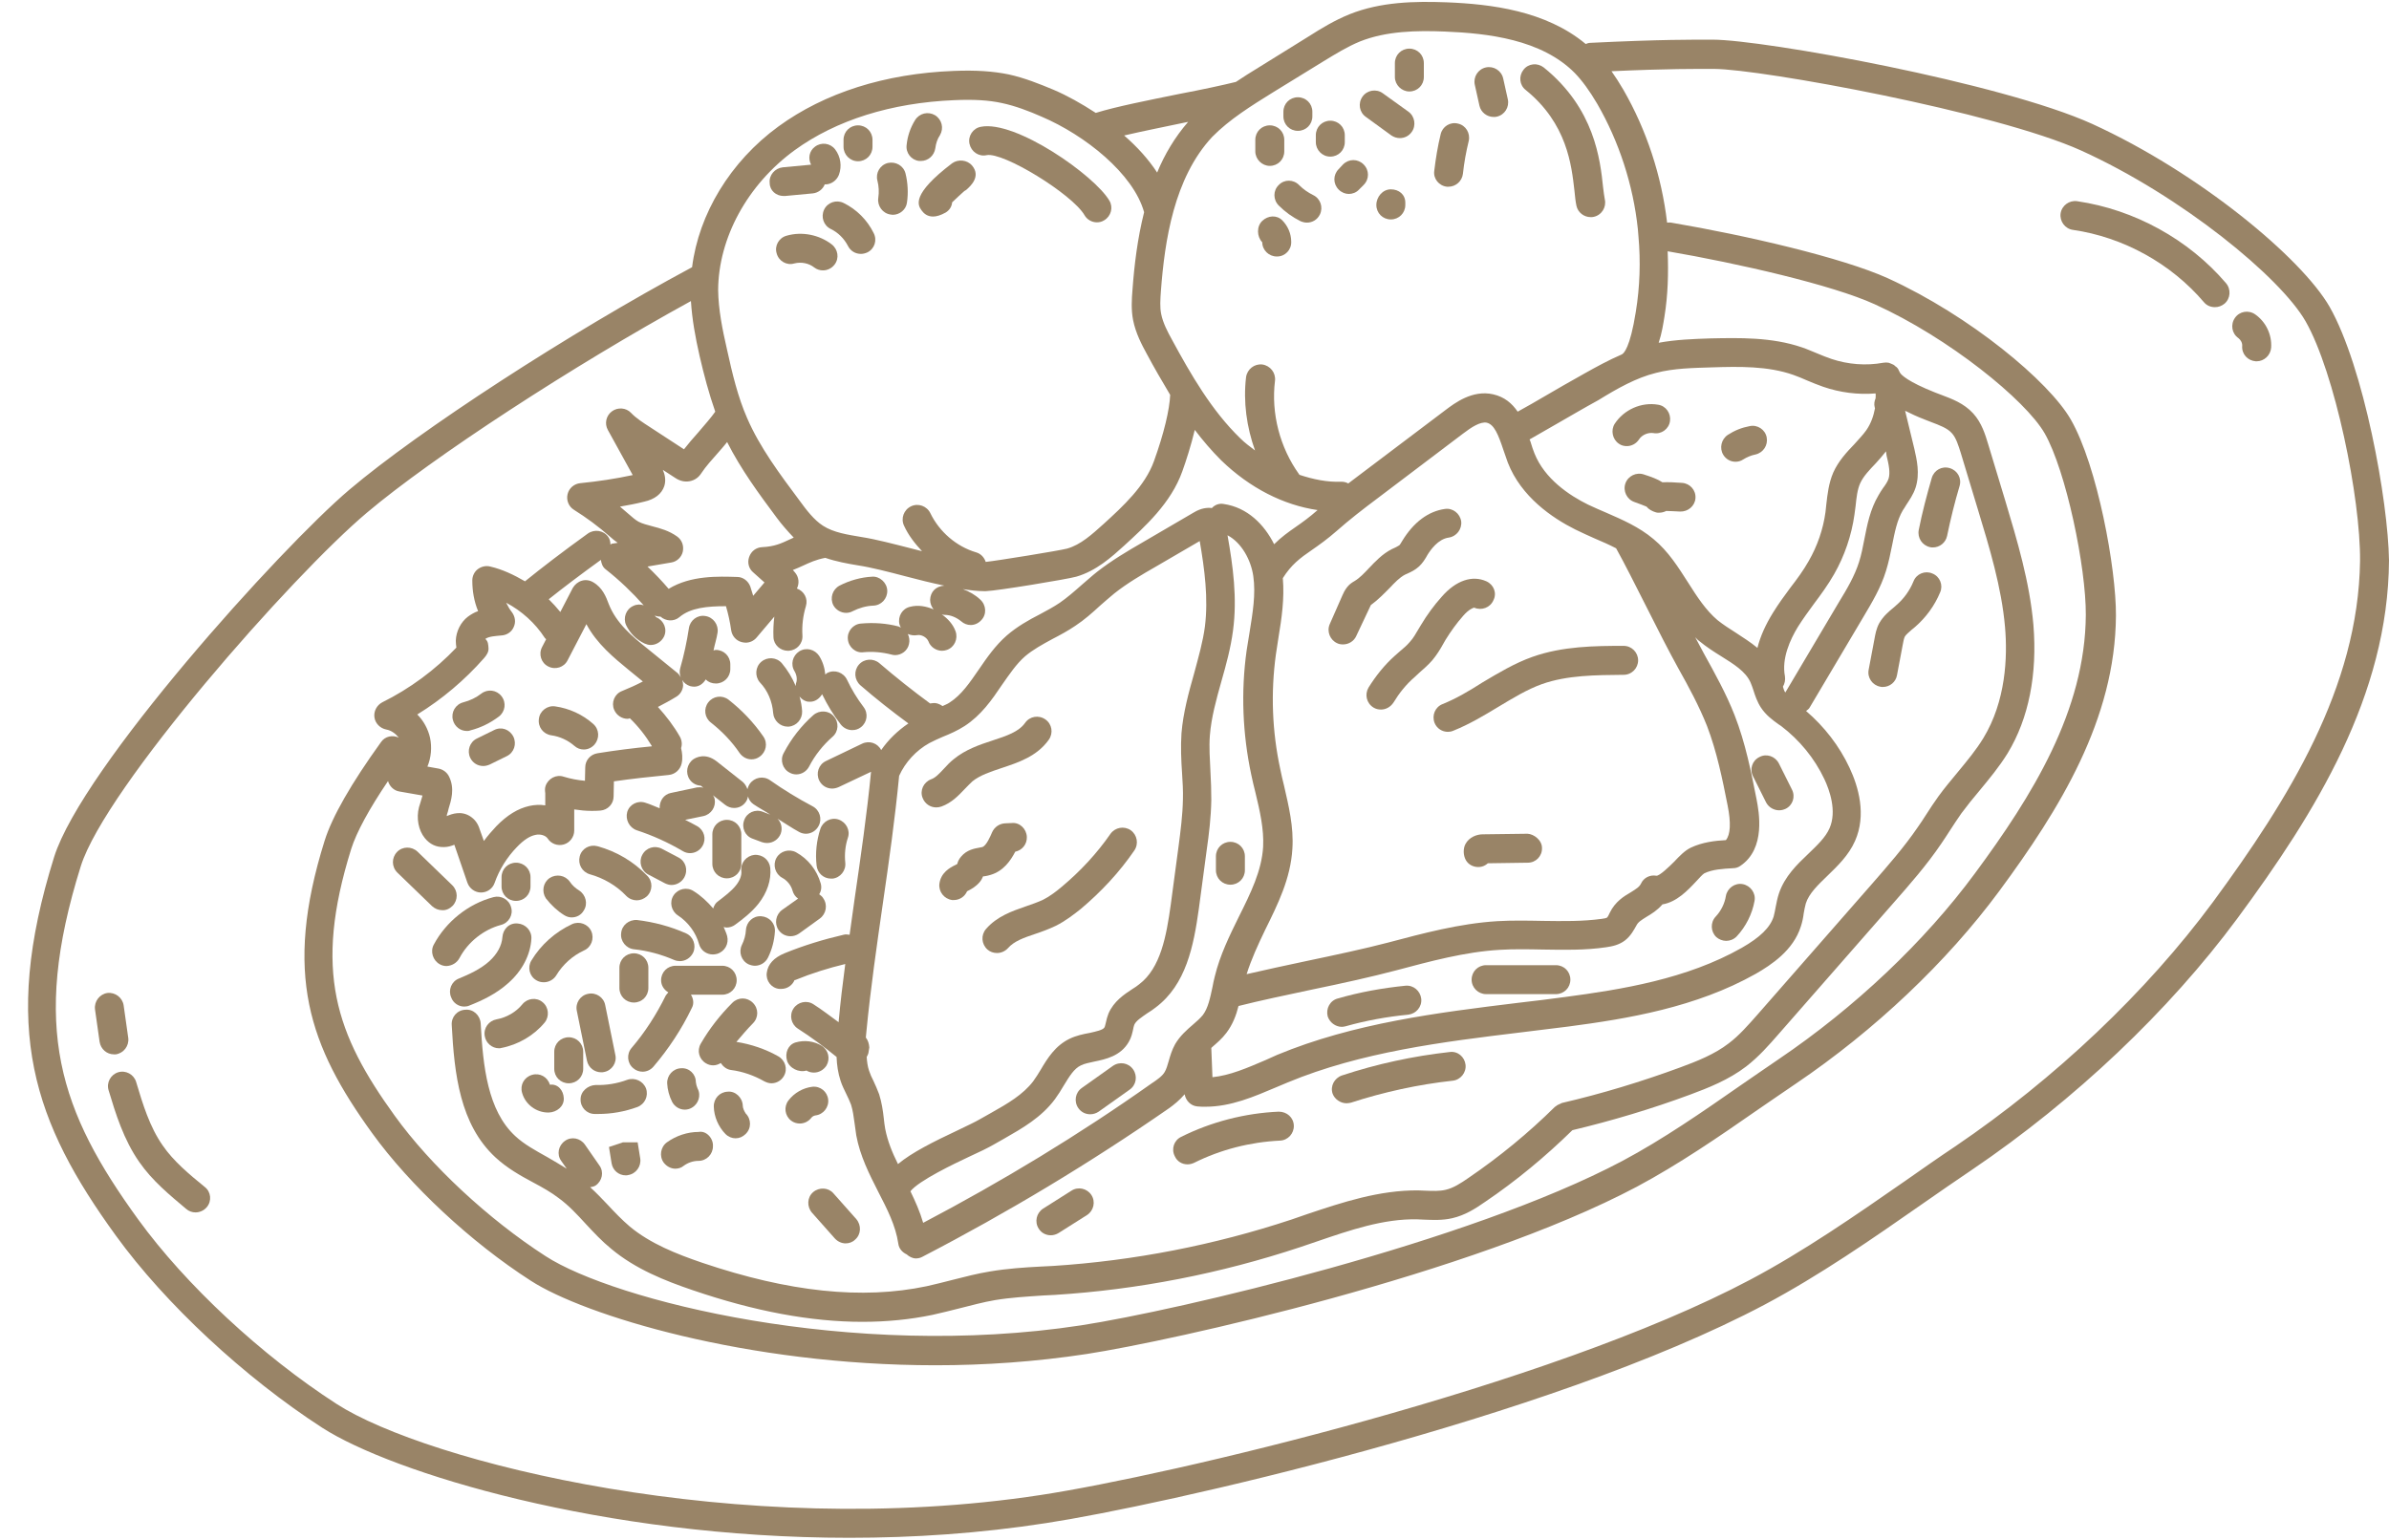 <?xml version="1.0" encoding="UTF-8" standalone="no"?><svg xmlns="http://www.w3.org/2000/svg" xmlns:xlink="http://www.w3.org/1999/xlink" fill="#998467" height="53.2" preserveAspectRatio="xMidYMid meet" version="1" viewBox="8.3 23.4 82.5 53.2" width="82.5" zoomAndPan="magnify"><g><g id="change1_1"><path d="M88.75,34c-0.97-1.69-4.5-4.63-8.2-6.32c-3.13-1.42-11.35-2.91-13.11-2.91c-0.66,0-1.76-0.01-4.22,0.11 c-0.06,0-0.11,0.02-0.16,0.04c-1.38-1.15-3.27-1.38-4.81-1.44c-1.1-0.04-2.26-0.02-3.34,0.41c-0.52,0.21-0.98,0.49-1.42,0.77 l-1.74,1.08c-0.26,0.16-0.52,0.32-0.77,0.49c-0.49,0.12-1.19,0.27-1.93,0.41c-1.08,0.22-2.2,0.44-2.91,0.66 c-0.49-0.32-0.99-0.6-1.46-0.8c-0.48-0.2-1-0.41-1.55-0.53c-0.54-0.11-1.13-0.15-1.89-0.12c-2.38,0.09-4.47,0.76-6.06,1.92 c-1.66,1.21-2.75,3.02-2.98,4.86c-4.25,2.28-9.41,5.63-11.84,7.69c-2.38,2.02-9.22,9.6-10.19,12.68 c-1.86,5.95-0.69,9.19,2.13,13.08c1.71,2.36,4.44,4.9,7.13,6.64c2.39,1.54,9.68,3.8,18.2,3.8c2.21,0,4.5-0.15,6.81-0.51 c3.81-0.58,17.33-3.58,24.81-7.55c1.88-1,3.7-2.26,5.46-3.49c0.57-0.4,1.14-0.79,1.7-1.17c3.54-2.4,6.79-5.48,9.15-8.67 c2.71-3.67,5.21-7.71,5.24-12.37C90.77,40.69,89.93,36.08,88.75,34z M52.26,26.59L54,25.52c0.41-0.25,0.83-0.51,1.27-0.69 c0.91-0.36,1.95-0.38,2.93-0.34c1.48,0.06,3.33,0.27,4.48,1.43c0.26,0.27,0.51,0.61,0.78,1.07c0.75,1.3,1.24,2.8,1.4,4.32 l0.02,0.24c0.08,0.88,0.05,1.76-0.09,2.62c-0.2,1.26-0.42,1.44-0.48,1.47c-0.01,0-0.01,0.01-0.02,0.01 c-0.44,0.19-0.86,0.42-1.27,0.65c-0.53,0.3-0.96,0.54-1.38,0.79c-0.29,0.17-0.6,0.35-0.93,0.53c-0.19-0.28-0.45-0.51-0.85-0.6 c-0.71-0.16-1.32,0.3-1.65,0.55l-2.98,2.25c-0.12,0.09-0.25,0.19-0.37,0.28c-0.07-0.04-0.15-0.06-0.24-0.06 c-0.48,0.02-0.97-0.08-1.45-0.24c0-0.01,0-0.01-0.01-0.02c-0.66-0.92-0.97-2.1-0.83-3.23c0.03-0.27-0.16-0.52-0.44-0.56 c-0.27-0.03-0.52,0.16-0.56,0.44c-0.1,0.85,0.02,1.72,0.31,2.53c-0.17-0.13-0.35-0.26-0.51-0.42c-0.99-0.96-1.71-2.21-2.36-3.41 c-0.15-0.27-0.31-0.58-0.37-0.88c-0.05-0.24-0.03-0.51-0.01-0.8c0.13-1.73,0.45-3.9,1.77-5.32 C50.76,27.52,51.52,27.05,52.26,26.59z M65.78,34.33c0.12-0.74,0.14-1.49,0.11-2.25c2.44,0.42,5.68,1.16,7.15,1.83 c2.56,1.16,5.21,3.31,5.87,4.46c0.74,1.3,1.43,4.63,1.42,6.27c-0.02,3.31-1.85,6.25-3.83,8.93c-1.74,2.36-4.15,4.64-6.78,6.42 c-0.43,0.29-0.87,0.6-1.31,0.9c-1.32,0.92-2.69,1.87-4.08,2.61c-5.31,2.82-15.38,5.17-18.69,5.68c-7.97,1.22-16.16-0.87-18.5-2.39 c-1.97-1.27-3.97-3.13-5.21-4.85c-2.03-2.81-2.82-5-1.5-9.22c0.18-0.57,0.62-1.38,1.27-2.34c0.05,0.18,0.2,0.33,0.39,0.36 l0.8,0.14c-0.02,0.06-0.03,0.12-0.05,0.17c-0.02,0.08-0.05,0.16-0.07,0.23c-0.1,0.38-0.02,0.8,0.2,1.07 c0.17,0.21,0.39,0.32,0.67,0.31c0.13,0,0.25-0.04,0.35-0.08l0.45,1.31c0.07,0.2,0.26,0.34,0.47,0.34c0,0,0,0,0,0 c0.21,0,0.4-0.13,0.47-0.33c0.16-0.46,0.43-0.89,0.77-1.24c0.23-0.24,0.44-0.38,0.64-0.42c0.17-0.04,0.35,0.02,0.42,0.12 c0.12,0.19,0.35,0.27,0.56,0.21c0.21-0.06,0.36-0.26,0.36-0.48l0-0.73c0.2,0.03,0.4,0.05,0.59,0.05c0.1,0,0.21,0,0.31-0.01 c0.26-0.02,0.46-0.23,0.46-0.49l0.01-0.52c0.63-0.09,1.26-0.16,1.89-0.22c0.22-0.02,0.4-0.18,0.45-0.4 c0.04-0.18,0.02-0.36-0.02-0.53c0.04-0.12,0.03-0.26-0.04-0.39c-0.21-0.37-0.47-0.71-0.76-1.03c0.21-0.11,0.42-0.22,0.63-0.35 c0.14-0.08,0.23-0.23,0.24-0.39c0-0.07-0.01-0.13-0.03-0.19c0.06,0.1,0.15,0.17,0.27,0.21c0.05,0.01,0.09,0.02,0.14,0.02 c0.17,0,0.31-0.1,0.4-0.25c0.09,0.09,0.21,0.14,0.35,0.14c0.28,0,0.5-0.22,0.5-0.5v-0.16c0-0.28-0.22-0.5-0.5-0.5 c-0.03,0-0.05,0.01-0.08,0.02c0.04-0.21,0.11-0.41,0.14-0.62c0.04-0.27-0.15-0.53-0.42-0.57c-0.28-0.05-0.53,0.15-0.57,0.42 c-0.07,0.46-0.17,0.93-0.3,1.38c-0.03,0.11-0.02,0.22,0.02,0.32c-0.03-0.05-0.06-0.1-0.1-0.14l-1.07-0.87 c-0.5-0.4-1.06-0.86-1.32-1.53c-0.09-0.24-0.21-0.56-0.54-0.75c-0.12-0.07-0.26-0.09-0.39-0.05c-0.13,0.04-0.24,0.13-0.31,0.25 l-0.43,0.83c-0.13-0.16-0.26-0.3-0.4-0.44c0.5-0.4,1.11-0.86,1.8-1.36c0.02,0.13,0.06,0.25,0.17,0.33 c0.47,0.37,0.91,0.79,1.31,1.24c-0.11-0.04-0.24-0.04-0.36,0.02c-0.25,0.11-0.36,0.41-0.25,0.66c0.13,0.28,0.36,0.51,0.64,0.64 c0.07,0.03,0.14,0.05,0.21,0.05c0.19,0,0.37-0.11,0.46-0.29c0.12-0.25,0-0.55-0.25-0.66c-0.03-0.01-0.05-0.05-0.07-0.07 c0.06,0.03,0.13,0.04,0.2,0.04c0.18,0.16,0.46,0.18,0.65,0.02c0.39-0.33,0.97-0.38,1.61-0.38c0.08,0.27,0.14,0.55,0.18,0.83 c0.03,0.2,0.17,0.36,0.36,0.41c0.05,0.01,0.09,0.02,0.14,0.02c0.14,0,0.28-0.06,0.38-0.18l0.61-0.72 c-0.03,0.24-0.04,0.48-0.03,0.71c0.01,0.27,0.24,0.47,0.5,0.47c0.01,0,0.02,0,0.03,0c0.28-0.02,0.49-0.25,0.47-0.53 c-0.02-0.34,0.02-0.68,0.12-1.01c0.08-0.26-0.06-0.52-0.31-0.61c0.09-0.18,0.07-0.4-0.07-0.56c-0.02-0.03-0.05-0.05-0.07-0.08 c0.13-0.05,0.24-0.1,0.35-0.15c0.24-0.11,0.45-0.21,0.77-0.27c0.38,0.13,0.77,0.2,1.13,0.26c0.46,0.07,1.04,0.22,1.65,0.38 c0.45,0.12,0.9,0.23,1.33,0.32c-0.3,0.02-0.48,0.22-0.49,0.49c0,0.13,0.05,0.24,0.12,0.33c-0.26-0.11-0.54-0.16-0.81-0.09 c-0.27,0.06-0.43,0.33-0.37,0.6c0.01,0.04,0.03,0.08,0.05,0.12c-0.03-0.01-0.05-0.03-0.08-0.04c-0.42-0.11-0.86-0.14-1.3-0.1 c-0.27,0.02-0.48,0.27-0.45,0.54c0.02,0.27,0.27,0.49,0.54,0.45c0.32-0.03,0.65,0,0.96,0.08c0.04,0.01,0.08,0.02,0.13,0.02 c0.22,0,0.43-0.15,0.48-0.38c0.03-0.12,0.01-0.25-0.04-0.35c0.1,0.04,0.21,0.06,0.32,0.04c0.14-0.03,0.33,0.07,0.39,0.21 c0.07,0.2,0.27,0.33,0.47,0.33c0.06,0,0.11-0.01,0.17-0.03c0.26-0.09,0.39-0.38,0.3-0.64c-0.09-0.25-0.27-0.44-0.48-0.59 c0.03,0.01,0.06,0.02,0.1,0.02c0.21,0,0.41,0.09,0.57,0.22c0.1,0.09,0.22,0.13,0.33,0.13c0.14,0,0.27-0.06,0.37-0.17 c0.19-0.2,0.17-0.52-0.04-0.71c-0.17-0.16-0.38-0.28-0.6-0.36c0.26,0.04,0.5,0.07,0.72,0.07c0.03,0,0.05,0,0.08,0 c0.38-0.01,2.8-0.41,3.12-0.5c0.69-0.2,1.22-0.68,1.65-1.07c0.72-0.66,1.62-1.47,2.01-2.57c0.13-0.36,0.3-0.89,0.43-1.43 c0.28,0.37,0.58,0.72,0.91,1.05c0.99,0.96,2.16,1.55,3.33,1.72c-0.27,0.24-0.52,0.42-0.75,0.58c-0.26,0.18-0.51,0.36-0.75,0.6 c-0.34-0.68-0.92-1.27-1.74-1.39c-0.16-0.03-0.31,0.03-0.41,0.14c-0.16-0.02-0.37,0-0.62,0.15l-1.78,1.04 c-0.52,0.3-1.06,0.62-1.56,1.01c-0.18,0.14-0.35,0.3-0.53,0.45c-0.26,0.23-0.5,0.44-0.76,0.62c-0.22,0.15-0.45,0.27-0.69,0.4 c-0.39,0.2-0.78,0.42-1.14,0.73c-0.4,0.35-0.69,0.77-0.97,1.18c-0.31,0.45-0.6,0.88-1.01,1.14c-0.07,0.05-0.16,0.08-0.24,0.12 c-0.1-0.07-0.22-0.12-0.35-0.1c-0.03,0-0.05,0.01-0.08,0.01c-0.6-0.44-1.19-0.91-1.75-1.39c-0.21-0.18-0.53-0.16-0.71,0.05 c-0.18,0.21-0.16,0.52,0.05,0.71c0.53,0.46,1.09,0.9,1.66,1.32c-0.37,0.25-0.69,0.56-0.94,0.92c-0.12-0.24-0.41-0.34-0.66-0.22 l-1.25,0.6c-0.25,0.12-0.35,0.42-0.23,0.67c0.09,0.18,0.26,0.28,0.45,0.28c0.07,0,0.15-0.02,0.22-0.05l1.12-0.53 c-0.14,1.45-0.36,2.96-0.57,4.41c-0.06,0.4-0.11,0.82-0.17,1.22c-0.07-0.01-0.14-0.02-0.21,0c-0.69,0.16-1.38,0.37-2.04,0.64 c-0.36,0.15-0.57,0.37-0.61,0.67c-0.04,0.27,0.15,0.53,0.43,0.56c0.02,0,0.05,0,0.07,0c0.21,0,0.39-0.13,0.46-0.31 c0,0.01,0.01,0.01,0.03,0c0.56-0.23,1.14-0.41,1.72-0.55c-0.09,0.67-0.17,1.34-0.23,2.01c-0.29-0.21-0.57-0.43-0.87-0.62 c-0.23-0.15-0.54-0.08-0.69,0.15c-0.15,0.23-0.08,0.54,0.15,0.69c0.47,0.3,0.91,0.63,1.34,0.98c0.01,0.28,0.05,0.56,0.14,0.83 c0.05,0.16,0.13,0.31,0.2,0.46c0.06,0.12,0.11,0.23,0.16,0.36c0.06,0.19,0.09,0.4,0.12,0.63c0.02,0.14,0.04,0.29,0.06,0.43 c0.13,0.71,0.45,1.34,0.76,1.95c0.31,0.6,0.6,1.17,0.69,1.78c0.02,0.18,0.14,0.31,0.29,0.38c0.09,0.08,0.2,0.14,0.32,0.14 c0.08,0,0.16-0.02,0.23-0.06c2.93-1.52,5.79-3.24,8.5-5.12c0.17-0.12,0.37-0.28,0.55-0.49c0.04,0.22,0.21,0.4,0.44,0.42 c0.09,0.01,0.19,0.01,0.28,0.01c0.88,0,1.68-0.35,2.46-0.68l0.38-0.16c2.53-1.05,5.34-1.4,8.07-1.73c0.54-0.07,1.08-0.13,1.62-0.2 c2.05-0.27,4.41-0.66,6.47-1.82c0.54-0.31,1.3-0.81,1.56-1.64c0.05-0.15,0.08-0.3,0.1-0.46c0.02-0.11,0.04-0.22,0.07-0.33 c0.11-0.35,0.43-0.65,0.75-0.96c0.34-0.33,0.73-0.7,0.95-1.2c0.4-0.9,0.12-1.87-0.19-2.53c-0.35-0.75-0.87-1.42-1.5-1.96 c0.05-0.04,0.1-0.07,0.13-0.13l1.85-3.12c0.29-0.49,0.6-1,0.78-1.59c0.09-0.29,0.15-0.58,0.21-0.88c0.09-0.45,0.17-0.87,0.37-1.21 c0.04-0.06,0.08-0.12,0.12-0.19c0.11-0.17,0.24-0.35,0.32-0.59c0.16-0.49,0.04-0.98-0.04-1.34l-0.32-1.32 c0.2,0.1,0.41,0.2,0.67,0.3l0.23,0.09c0.29,0.11,0.56,0.21,0.71,0.38c0.15,0.16,0.23,0.43,0.31,0.68l0.59,1.95 c0.4,1.32,0.82,2.69,0.94,4.07c0.09,1.04,0.03,2.56-0.75,3.84c-0.25,0.41-0.55,0.77-0.88,1.17c-0.23,0.28-0.46,0.55-0.67,0.84 c-0.15,0.21-0.29,0.42-0.43,0.64c-0.09,0.14-0.18,0.28-0.28,0.42c-0.47,0.69-1.04,1.34-1.59,1.97l-3.95,4.51 c-0.31,0.35-0.63,0.72-0.99,0.99c-0.49,0.38-1.1,0.62-1.67,0.83c-1.33,0.49-2.71,0.91-4.09,1.23c-0.01,0-0.02,0.01-0.04,0.02 c-0.02,0.01-0.05,0.02-0.07,0.03c-0.04,0.02-0.08,0.04-0.11,0.07c0,0-0.01,0.01-0.02,0.01c-0.92,0.91-1.92,1.73-2.99,2.46 c-0.26,0.18-0.52,0.35-0.79,0.41c-0.21,0.05-0.45,0.04-0.7,0.03l-0.25-0.01c-1.34-0.01-2.61,0.41-3.83,0.82l-0.55,0.19 c-2.66,0.88-5.43,1.42-8.23,1.6l-0.4,0.02c-0.58,0.03-1.18,0.07-1.77,0.17c-0.43,0.07-0.86,0.18-1.29,0.29 c-0.3,0.08-0.6,0.15-0.9,0.22c-2.23,0.47-4.76,0.2-7.75-0.81c-0.88-0.3-1.79-0.66-2.5-1.25c-0.27-0.23-0.52-0.49-0.78-0.77 c-0.19-0.2-0.38-0.4-0.59-0.59c0.06-0.01,0.13-0.02,0.19-0.06c0.23-0.16,0.29-0.47,0.13-0.69l-0.5-0.72 c-0.16-0.23-0.47-0.29-0.69-0.13c-0.23,0.16-0.29,0.47-0.13,0.69l0.19,0.27c-0.22-0.14-0.45-0.27-0.67-0.4 c-0.41-0.23-0.8-0.44-1.11-0.73c-0.95-0.88-1.11-2.4-1.19-3.89c-0.02-0.28-0.26-0.5-0.53-0.47c-0.28,0.01-0.49,0.25-0.47,0.53 c0.09,1.69,0.28,3.43,1.51,4.57c0.4,0.37,0.86,0.63,1.31,0.87c0.32,0.17,0.62,0.34,0.88,0.54c0.34,0.25,0.63,0.56,0.94,0.9 c0.27,0.29,0.55,0.59,0.87,0.85c0.84,0.7,1.85,1.1,2.82,1.43c2.14,0.73,4.08,1.09,5.85,1.09c0.84,0,1.65-0.08,2.42-0.24 c0.32-0.07,0.63-0.15,0.95-0.23c0.4-0.1,0.8-0.21,1.21-0.28c0.54-0.09,1.08-0.12,1.66-0.16l0.4-0.02 c2.88-0.18,5.74-0.74,8.48-1.65l0.56-0.19c1.14-0.39,2.32-0.8,3.49-0.77l0.23,0.01c0.29,0.01,0.63,0.03,0.97-0.05 c0.44-0.1,0.8-0.33,1.13-0.56c1.08-0.73,2.09-1.57,3.02-2.48c1.38-0.33,2.75-0.74,4.07-1.23c0.62-0.23,1.33-0.51,1.93-0.97 c0.44-0.34,0.79-0.74,1.13-1.13l3.95-4.51c0.57-0.65,1.16-1.32,1.66-2.06c0.1-0.14,0.19-0.29,0.29-0.44c0.13-0.2,0.26-0.4,0.4-0.6 c0.2-0.27,0.41-0.53,0.63-0.79c0.33-0.4,0.68-0.82,0.97-1.29c0.73-1.2,1.03-2.73,0.89-4.44c-0.13-1.48-0.56-2.91-0.97-4.28 l-0.59-1.95c-0.1-0.33-0.22-0.74-0.52-1.07c-0.32-0.35-0.73-0.5-1.1-0.64l-0.21-0.08c-0.96-0.38-1.16-0.61-1.2-0.66 c0,0,0-0.01-0.01-0.01c0-0.01,0-0.02-0.01-0.02c-0.01-0.03-0.03-0.05-0.04-0.08c-0.01-0.02-0.02-0.05-0.04-0.07 c-0.02-0.03-0.05-0.05-0.08-0.07c-0.02-0.02-0.04-0.04-0.06-0.05c-0.03-0.02-0.06-0.02-0.09-0.04c-0.03-0.01-0.05-0.02-0.08-0.03 c-0.06-0.01-0.12-0.01-0.18,0c-0.6,0.11-1.22,0.06-1.79-0.13c-0.17-0.06-0.33-0.12-0.49-0.19c-0.18-0.07-0.35-0.15-0.53-0.21 c-1.05-0.36-2.18-0.33-3.17-0.31c-0.58,0.02-1.18,0.04-1.78,0.15C65.69,34.91,65.74,34.58,65.78,34.33z M25.06,45.47 c0.12-0.09,0.36-0.1,0.56-0.12c0.18-0.01,0.35-0.12,0.42-0.29c0.08-0.17,0.05-0.36-0.06-0.51c-0.08-0.1-0.14-0.21-0.2-0.33 c0.53,0.28,1,0.7,1.33,1.21c0.01,0.02,0.03,0.03,0.05,0.05l-0.14,0.27c-0.13,0.25-0.03,0.55,0.21,0.67 c0.25,0.13,0.55,0.03,0.67-0.21l0.65-1.25c0.36,0.68,0.96,1.17,1.46,1.58l0.49,0.4c-0.23,0.12-0.47,0.23-0.72,0.33 c-0.26,0.1-0.38,0.4-0.27,0.65c0.08,0.19,0.27,0.31,0.46,0.31c0.03,0,0.06-0.01,0.08-0.02c0.3,0.29,0.55,0.61,0.76,0.96 c0,0,0,0,0,0.01c-0.63,0.06-1.26,0.14-1.88,0.24c-0.24,0.04-0.42,0.24-0.42,0.49l-0.01,0.46c-0.25-0.02-0.5-0.07-0.73-0.14 c-0.26-0.09-0.54,0.06-0.63,0.32c-0.03,0.09-0.02,0.17-0.01,0.25v0.42c-0.18-0.03-0.37-0.02-0.55,0.02 c-0.4,0.09-0.77,0.32-1.14,0.7c-0.15,0.16-0.3,0.33-0.43,0.51l-0.14-0.39c-0.03-0.1-0.1-0.3-0.3-0.44 c-0.32-0.23-0.66-0.11-0.84-0.03c0-0.02,0-0.05,0.01-0.07c0.02-0.06,0.04-0.12,0.05-0.18c0.09-0.29,0.22-0.7,0.02-1.11 c-0.07-0.15-0.21-0.25-0.36-0.28l-0.39-0.07c0.13-0.31,0.16-0.67,0.09-1c-0.07-0.3-0.22-0.58-0.44-0.8 c0.86-0.53,1.64-1.19,2.3-1.94c0.09-0.1,0.17-0.22,0.16-0.35S25.16,45.56,25.06,45.47z M31.19,39.63l0.43,0.28 c0.18,0.12,0.37,0.15,0.55,0.1c0.22-0.06,0.32-0.22,0.36-0.28c0.13-0.2,0.37-0.47,0.61-0.74c0.1-0.11,0.18-0.21,0.27-0.32 c0.48,0.95,1.1,1.79,1.71,2.61c0.17,0.23,0.37,0.46,0.59,0.69c-0.04,0.02-0.09,0.04-0.13,0.06c-0.3,0.14-0.53,0.25-0.96,0.27 c-0.21,0.01-0.38,0.14-0.45,0.34s-0.01,0.41,0.15,0.54c0.13,0.11,0.25,0.23,0.38,0.34l-0.39,0.46c-0.03-0.11-0.07-0.21-0.1-0.32 c-0.07-0.19-0.25-0.33-0.45-0.33c-0.65-0.02-1.6-0.06-2.37,0.41c-0.23-0.27-0.47-0.52-0.73-0.77l0.82-0.14 c0.2-0.03,0.36-0.19,0.4-0.38c0.04-0.2-0.03-0.4-0.2-0.52c-0.28-0.2-0.58-0.28-0.85-0.35c-0.18-0.05-0.35-0.09-0.48-0.16 c-0.11-0.06-0.21-0.15-0.36-0.28c-0.09-0.08-0.19-0.16-0.28-0.24c0.28-0.05,0.56-0.1,0.83-0.17c0.37-0.08,0.61-0.27,0.7-0.54 C31.31,39.97,31.25,39.77,31.19,39.63z M65.49,36.28c0.61-0.16,1.28-0.17,1.92-0.19c0.95-0.03,1.94-0.05,2.82,0.26 c0.16,0.06,0.32,0.12,0.47,0.19c0.18,0.08,0.37,0.15,0.56,0.22c0.58,0.2,1.2,0.28,1.81,0.23c0.01,0.06,0,0.11,0,0.17 c-0.04,0.09-0.06,0.2-0.03,0.31l0.01,0.03c-0.05,0.27-0.14,0.53-0.3,0.76c-0.12,0.17-0.27,0.32-0.41,0.48 c-0.26,0.27-0.55,0.58-0.73,0.98c-0.16,0.37-0.2,0.75-0.24,1.09l-0.03,0.28c-0.08,0.59-0.28,1.17-0.58,1.69 c-0.18,0.32-0.4,0.62-0.64,0.93c-0.21,0.28-0.41,0.56-0.59,0.85c-0.26,0.42-0.44,0.82-0.54,1.22c-0.24-0.2-0.5-0.36-0.74-0.52 c-0.22-0.14-0.44-0.28-0.64-0.44c-0.4-0.34-0.7-0.8-1.01-1.29c-0.34-0.53-0.68-1.08-1.2-1.51c-0.5-0.42-1.08-0.67-1.63-0.91 c-0.21-0.09-0.42-0.18-0.63-0.28c-0.65-0.32-1.5-0.89-1.85-1.77c-0.05-0.12-0.09-0.25-0.13-0.38c-0.01-0.03-0.02-0.07-0.04-0.1 c0.36-0.21,0.7-0.4,1.01-0.58c0.42-0.24,0.84-0.49,1.37-0.78C64.15,36.82,64.8,36.45,65.49,36.28z M73.45,39.14 c0.08,0.32,0.13,0.59,0.07,0.79c-0.03,0.1-0.11,0.22-0.2,0.34c-0.05,0.08-0.11,0.16-0.15,0.24c-0.29,0.49-0.39,1.02-0.49,1.53 c-0.05,0.26-0.1,0.52-0.18,0.77c-0.15,0.48-0.42,0.94-0.69,1.38l-1.85,3.12c0,0,0,0.01,0,0.01c-0.01-0.01-0.02-0.01-0.02-0.02 c-0.03-0.04-0.05-0.12-0.07-0.18c0.06-0.1,0.09-0.23,0.07-0.36c-0.12-0.61,0.18-1.27,0.45-1.71c0.17-0.27,0.36-0.53,0.55-0.79 c0.24-0.32,0.49-0.66,0.7-1.03c0.36-0.63,0.6-1.34,0.7-2.05l0.04-0.3c0.03-0.29,0.06-0.57,0.16-0.79 c0.11-0.24,0.32-0.46,0.54-0.69c0.12-0.13,0.24-0.27,0.35-0.41L73.45,39.14z M38.2,59.24c0.01-0.07,0.01-0.14,0.02-0.21 c0.14-1.46,0.36-2.98,0.57-4.44c0.21-1.44,0.42-2.93,0.56-4.39c0.21-0.47,0.59-0.88,1.04-1.13c0.15-0.08,0.31-0.15,0.47-0.22 c0.25-0.1,0.5-0.21,0.75-0.37c0.57-0.37,0.94-0.9,1.29-1.42c0.26-0.37,0.5-0.73,0.8-0.99c0.27-0.23,0.6-0.41,0.95-0.6 c0.27-0.14,0.53-0.28,0.78-0.45c0.32-0.21,0.6-0.46,0.86-0.7c0.16-0.14,0.32-0.28,0.49-0.42c0.44-0.35,0.95-0.65,1.44-0.93 l1.51-0.88c0.17,0.98,0.3,1.98,0.18,2.95c-0.07,0.53-0.22,1.05-0.37,1.61c-0.19,0.67-0.38,1.36-0.44,2.08 c-0.03,0.47-0.01,0.93,0.02,1.37c0.02,0.31,0.04,0.61,0.03,0.92c-0.01,0.53-0.08,1.08-0.15,1.61l-0.27,2.02 c-0.15,1.08-0.35,2.19-1.09,2.75c-0.07,0.06-0.15,0.11-0.23,0.16c-0.29,0.19-0.65,0.43-0.83,0.85c-0.04,0.1-0.07,0.21-0.09,0.31 c-0.02,0.07-0.03,0.14-0.05,0.17c-0.05,0.09-0.29,0.14-0.51,0.19c-0.22,0.04-0.46,0.09-0.69,0.2c-0.5,0.24-0.77,0.68-1,1.07 c-0.08,0.14-0.17,0.27-0.26,0.4c-0.35,0.46-0.88,0.77-1.45,1.09l-0.39,0.22c-0.17,0.1-0.45,0.23-0.76,0.38 c-0.85,0.4-1.59,0.77-2.07,1.17c-0.2-0.4-0.36-0.8-0.44-1.21c-0.02-0.12-0.04-0.25-0.05-0.37c-0.03-0.27-0.07-0.54-0.16-0.83 c-0.06-0.16-0.13-0.32-0.2-0.47c-0.06-0.11-0.11-0.23-0.15-0.35c-0.05-0.15-0.07-0.31-0.08-0.47c0.02-0.04,0.05-0.09,0.06-0.14 l0.03-0.19C38.31,59.46,38.28,59.34,38.2,59.24z M40.18,65.64c-0.11-0.38-0.27-0.74-0.44-1.09c0.29-0.37,1.53-0.96,2.02-1.19 c0.35-0.16,0.66-0.31,0.85-0.42l0.37-0.21c0.63-0.36,1.28-0.73,1.75-1.36c0.11-0.15,0.21-0.31,0.31-0.48 c0.19-0.31,0.35-0.58,0.59-0.69c0.12-0.06,0.28-0.09,0.46-0.13c0.39-0.08,0.91-0.19,1.19-0.68c0.09-0.15,0.12-0.3,0.15-0.43 c0.01-0.05,0.02-0.11,0.04-0.16c0.06-0.14,0.25-0.26,0.45-0.4c0.1-0.06,0.2-0.13,0.29-0.2c1.05-0.79,1.31-2.12,1.49-3.41 l0.27-2.02c0.08-0.56,0.15-1.14,0.16-1.73c0-0.33-0.01-0.66-0.03-0.99c-0.02-0.43-0.05-0.84-0.02-1.24 c0.05-0.63,0.22-1.24,0.4-1.88c0.16-0.56,0.32-1.14,0.4-1.75c0.15-1.12,0-2.22-0.19-3.29c0.48,0.25,0.81,0.85,0.89,1.41 c0.09,0.62-0.02,1.27-0.13,1.95c-0.03,0.21-0.07,0.41-0.1,0.62c-0.2,1.43-0.14,2.88,0.16,4.29c0.04,0.2,0.09,0.4,0.14,0.6 c0.16,0.66,0.3,1.28,0.27,1.89c-0.05,0.83-0.43,1.6-0.84,2.42c-0.32,0.65-0.65,1.32-0.83,2.06c-0.03,0.12-0.06,0.25-0.08,0.37 c-0.08,0.37-0.15,0.72-0.33,0.96c-0.09,0.11-0.21,0.22-0.34,0.33c-0.21,0.18-0.45,0.39-0.62,0.68c-0.11,0.2-0.17,0.4-0.22,0.58 c-0.04,0.14-0.08,0.28-0.14,0.38c-0.08,0.14-0.25,0.26-0.46,0.4C45.56,62.6,42.9,64.21,40.18,65.64z M50.16,59.57 c0.16-0.14,0.34-0.29,0.49-0.49c0.22-0.29,0.34-0.61,0.42-0.93c0.75-0.19,1.66-0.38,2.55-0.57c1.02-0.21,2.06-0.44,2.89-0.66 c1.17-0.31,2.37-0.64,3.58-0.71c0.49-0.03,0.99-0.02,1.49-0.01c0.72,0.01,1.45,0.03,2.19-0.08c0.21-0.03,0.44-0.08,0.64-0.23 c0.21-0.16,0.32-0.38,0.4-0.52c0.06-0.12,0.16-0.18,0.35-0.3c0.17-0.1,0.38-0.23,0.55-0.43c0.49-0.08,0.87-0.48,1.16-0.79 c0.09-0.1,0.23-0.25,0.28-0.28c0.28-0.14,0.65-0.16,1-0.18c0.09,0,0.18-0.03,0.25-0.08c0.89-0.6,0.64-1.88,0.56-2.3 c-0.18-0.91-0.38-1.94-0.76-2.91c-0.29-0.74-0.68-1.44-1.05-2.11c-0.09-0.17-0.2-0.37-0.31-0.58c0.05,0.05,0.09,0.1,0.15,0.14 c0.23,0.19,0.49,0.36,0.75,0.52c0.43,0.27,0.84,0.52,1.01,0.9c0.04,0.09,0.07,0.18,0.1,0.27c0.06,0.19,0.13,0.4,0.26,0.6 c0.17,0.26,0.4,0.43,0.61,0.58l0.09,0.06c0.63,0.48,1.15,1.11,1.49,1.83c0.18,0.38,0.44,1.11,0.18,1.7 c-0.14,0.32-0.43,0.59-0.73,0.88c-0.39,0.37-0.82,0.78-1.02,1.38c-0.05,0.15-0.08,0.31-0.11,0.46c-0.02,0.11-0.04,0.22-0.07,0.33 c-0.12,0.38-0.47,0.72-1.1,1.08c-1.9,1.08-4.15,1.44-6.11,1.7c-0.53,0.07-1.07,0.14-1.61,0.2c-2.79,0.34-5.68,0.7-8.33,1.8 L52,60.02c-0.63,0.27-1.23,0.53-1.83,0.59l-0.04-1.01C50.14,59.59,50.15,59.58,50.16,59.57z M60.22,38.95 c0.05,0.15,0.1,0.29,0.15,0.43c0.46,1.18,1.53,1.91,2.33,2.31c0.22,0.11,0.45,0.21,0.67,0.31c0.26,0.11,0.51,0.22,0.74,0.34 c0.3,0.54,0.66,1.26,1.03,1.99c0.4,0.8,0.81,1.6,1.12,2.16c0.36,0.64,0.72,1.31,0.99,1.99c0.34,0.89,0.53,1.83,0.71,2.74 c0.12,0.6,0.1,1.01-0.06,1.2c-0.37,0.02-0.81,0.07-1.21,0.26c-0.21,0.1-0.39,0.29-0.58,0.49c-0.16,0.16-0.5,0.49-0.61,0.48 c-0.22-0.04-0.44,0.07-0.53,0.27c-0.06,0.12-0.16,0.18-0.35,0.3c-0.24,0.14-0.54,0.32-0.73,0.71c-0.02,0.05-0.07,0.15-0.1,0.17 c-0.02,0.01-0.08,0.03-0.18,0.04c-0.66,0.09-1.33,0.08-2.04,0.07c-0.52-0.01-1.05-0.02-1.57,0.01c-1.3,0.08-2.56,0.42-3.77,0.74 c-0.8,0.21-1.83,0.43-2.83,0.64c-0.7,0.15-1.41,0.3-2.05,0.45c0.16-0.51,0.39-1.01,0.64-1.53c0.43-0.87,0.88-1.77,0.94-2.8 c0.05-0.76-0.13-1.49-0.29-2.19c-0.05-0.19-0.09-0.38-0.13-0.57c-0.28-1.3-0.33-2.63-0.15-3.95c0.03-0.2,0.06-0.4,0.09-0.59 c0.11-0.66,0.21-1.35,0.15-2.05c0.29-0.46,0.59-0.69,1-0.97c0.26-0.18,0.54-0.38,0.86-0.66c0.44-0.39,0.92-0.76,1.4-1.12 l2.96-2.24c0.3-0.23,0.6-0.42,0.82-0.38C59.9,38.06,60.04,38.41,60.22,38.95z M49.23,27.63c0.03-0.01,0.07-0.01,0.1-0.02 c-0.46,0.53-0.81,1.12-1.07,1.75c-0.3-0.46-0.69-0.89-1.14-1.28C47.76,27.93,48.52,27.78,49.23,27.63z M35.74,28.59 c1.43-1.04,3.34-1.64,5.51-1.73c0.68-0.03,1.19,0,1.65,0.1c0.47,0.1,0.94,0.28,1.37,0.47c1.5,0.64,3.17,1.97,3.54,3.3 c-0.23,0.91-0.34,1.84-0.4,2.66c-0.03,0.36-0.05,0.71,0.02,1.07c0.09,0.45,0.3,0.85,0.47,1.16c0.25,0.47,0.53,0.95,0.81,1.42 c-0.02,0.5-0.21,1.32-0.56,2.29c-0.31,0.86-1.07,1.56-1.74,2.17c-0.39,0.35-0.79,0.72-1.26,0.85c-0.26,0.07-2.42,0.42-2.81,0.46 c-0.05-0.15-0.16-0.28-0.33-0.33c-0.68-0.2-1.27-0.71-1.58-1.35c-0.12-0.25-0.42-0.36-0.67-0.24c-0.25,0.12-0.36,0.42-0.24,0.67 c0.15,0.33,0.37,0.61,0.62,0.88c-0.12-0.03-0.23-0.06-0.35-0.09c-0.63-0.16-1.23-0.32-1.74-0.4c-0.47-0.08-0.96-0.15-1.33-0.39 c-0.31-0.2-0.57-0.54-0.81-0.87c-0.67-0.9-1.37-1.83-1.81-2.85c-0.32-0.73-0.51-1.53-0.69-2.35c-0.17-0.74-0.3-1.4-0.31-2.07 C33.11,31.62,34.11,29.78,35.74,28.59z M84.72,54.56c-2.29,3.1-5.45,6.1-8.9,8.44c-0.57,0.38-1.14,0.78-1.71,1.18 c-1.74,1.21-3.53,2.45-5.36,3.42c-6.97,3.7-20.17,6.78-24.5,7.44c-10.46,1.6-21.23-1.15-24.32-3.14 c-2.59-1.67-5.22-4.12-6.86-6.38c-2.69-3.71-3.73-6.62-1.98-12.2c0.85-2.71,7.3-10.04,9.88-12.21c2.26-1.91,7.14-5.09,11.19-7.31 c0.04,0.63,0.15,1.24,0.3,1.9c0.15,0.65,0.32,1.29,0.54,1.92c-0.13,0.19-0.36,0.45-0.59,0.72c-0.18,0.2-0.35,0.4-0.49,0.58 l-1.18-0.77c-0.23-0.15-0.47-0.3-0.65-0.49c-0.17-0.18-0.46-0.2-0.66-0.05c-0.2,0.15-0.26,0.42-0.14,0.64l0.86,1.56 c-0.6,0.13-1.21,0.22-1.81,0.28c-0.21,0.02-0.39,0.17-0.44,0.38s0.04,0.43,0.22,0.54c0.43,0.27,0.84,0.57,1.26,0.94 c0.08,0.07,0.16,0.14,0.25,0.2l-0.19,0.03c-0.02,0-0.04,0.02-0.06,0.03c0-0.09-0.02-0.19-0.08-0.27c-0.16-0.22-0.47-0.27-0.7-0.11 c-0.86,0.62-1.59,1.18-2.17,1.65c-0.38-0.22-0.77-0.41-1.2-0.51c-0.15-0.04-0.31,0-0.43,0.09c-0.12,0.09-0.19,0.24-0.19,0.39 c0,0.36,0.06,0.72,0.2,1.06c-0.12,0.04-0.24,0.11-0.35,0.19c-0.25,0.19-0.41,0.51-0.42,0.83c0,0.08,0.01,0.17,0.02,0.24 c-0.73,0.77-1.61,1.42-2.56,1.89c-0.19,0.1-0.3,0.31-0.27,0.52c0.03,0.21,0.2,0.38,0.41,0.42c0.17,0.03,0.32,0.14,0.43,0.28 c-0.21-0.1-0.47-0.05-0.61,0.15c-1.03,1.43-1.69,2.58-1.95,3.41c-1.44,4.6-0.53,7.1,1.64,10.1c1.31,1.81,3.41,3.77,5.48,5.1 c1.84,1.19,7.44,2.92,13.98,2.92c1.69,0,3.45-0.12,5.22-0.39c2.92-0.45,13.27-2.74,19-5.78c1.44-0.77,2.84-1.73,4.19-2.67 c0.44-0.3,0.87-0.6,1.3-0.89c2.72-1.84,5.21-4.2,7.02-6.65c2.08-2.82,4.01-5.93,4.03-9.52c0.01-1.61-0.64-5.17-1.56-6.77 c-0.75-1.31-3.47-3.58-6.32-4.88c-1.57-0.71-4.89-1.48-7.48-1.92c-0.05-0.01-0.1,0-0.14,0c-0.19-1.62-0.71-3.2-1.51-4.59 c-0.14-0.24-0.27-0.44-0.41-0.64c1.97-0.09,2.93-0.08,3.55-0.08c1.62,0.01,9.7,1.48,12.67,2.82c3.48,1.58,6.88,4.38,7.75,5.9 c1.01,1.77,1.9,6.1,1.88,8.28C89.74,47.15,87.32,51.02,84.72,54.56z" fill="inherit"/><path d="M40.63,51.29c0.06,0,0.12-0.01,0.18-0.03c0.36-0.13,0.6-0.39,0.81-0.61c0.09-0.09,0.17-0.18,0.26-0.26 c0.26-0.21,0.62-0.33,1.01-0.46c0.57-0.19,1.22-0.4,1.63-0.98c0.16-0.23,0.11-0.54-0.12-0.7c-0.23-0.16-0.54-0.11-0.7,0.12 c-0.22,0.31-0.64,0.45-1.13,0.61c-0.43,0.14-0.93,0.31-1.33,0.64c-0.13,0.1-0.24,0.22-0.35,0.34c-0.16,0.17-0.29,0.31-0.44,0.36 c-0.26,0.1-0.39,0.39-0.29,0.64C40.24,51.17,40.43,51.29,40.63,51.29z" fill="inherit"/><path d="M42.29,53.67c0.08-0.01,0.15-0.03,0.22-0.05c0.44-0.13,0.69-0.49,0.85-0.8c0.24-0.05,0.41-0.26,0.4-0.51 c-0.01-0.28-0.25-0.51-0.52-0.48l-0.23,0.01c-0.2,0.01-0.37,0.13-0.45,0.31c-0.06,0.14-0.2,0.47-0.34,0.51 c-0.03,0.01-0.07,0.01-0.1,0.02c-0.16,0.03-0.43,0.07-0.63,0.31c-0.08,0.09-0.12,0.19-0.13,0.25c-0.03,0.02-0.06,0.04-0.09,0.05 c-0.16,0.08-0.48,0.25-0.53,0.64c-0.03,0.27,0.16,0.52,0.44,0.56c0.02,0,0.04,0,0.06,0c0.2,0,0.38-0.12,0.46-0.31 c0,0.01,0.01,0,0.03-0.01c0.12-0.06,0.28-0.15,0.41-0.31c0.05-0.06,0.08-0.12,0.11-0.19C42.26,53.67,42.27,53.67,42.29,53.67z" fill="inherit"/><path d="M43.72,54.71c-0.46,0.16-0.99,0.34-1.37,0.78c-0.18,0.21-0.16,0.52,0.05,0.71c0.09,0.08,0.21,0.12,0.33,0.12 c0.14,0,0.28-0.06,0.38-0.17c0.21-0.24,0.55-0.36,0.94-0.49c0.24-0.08,0.48-0.17,0.71-0.28c0.34-0.17,0.62-0.39,0.86-0.58 c0.7-0.59,1.33-1.26,1.85-2.02c0.16-0.23,0.1-0.54-0.12-0.7c-0.23-0.16-0.54-0.1-0.7,0.12c-0.47,0.68-1.04,1.29-1.67,1.82 c-0.19,0.16-0.42,0.34-0.66,0.46C44.13,54.57,43.92,54.64,43.72,54.71z" fill="inherit"/><path d="M56.29,43.71c0.18-0.19,0.34-0.36,0.53-0.46l0.09-0.04c0.11-0.05,0.26-0.12,0.39-0.24c0.13-0.12,0.21-0.25,0.3-0.41 c0.1-0.16,0.36-0.54,0.73-0.59c0.27-0.04,0.46-0.29,0.43-0.56c-0.04-0.27-0.29-0.47-0.56-0.43c-0.57,0.08-1.08,0.45-1.48,1.11 c-0.03,0.05-0.07,0.12-0.09,0.14c-0.02,0.02-0.09,0.05-0.14,0.08l-0.13,0.06c-0.33,0.17-0.57,0.43-0.79,0.66 c-0.16,0.17-0.31,0.33-0.49,0.44c-0.07,0.04-0.17,0.1-0.25,0.2c-0.09,0.11-0.14,0.22-0.17,0.29l-0.44,1 c-0.11,0.25,0.01,0.55,0.26,0.66c0.06,0.03,0.13,0.04,0.2,0.04c0.19,0,0.38-0.11,0.46-0.3l0.5-1.06 C55.89,44.12,56.1,43.9,56.29,43.71z" fill="inherit"/><path d="M59.63,43.48c-0.49-0.22-1.05-0.03-1.54,0.53c-0.27,0.3-0.51,0.63-0.72,0.98l-0.09,0.15c-0.09,0.15-0.17,0.3-0.29,0.43 c-0.1,0.12-0.23,0.23-0.35,0.33l-0.17,0.15c-0.36,0.32-0.66,0.7-0.91,1.1c-0.14,0.24-0.07,0.54,0.17,0.69 c0.08,0.05,0.17,0.07,0.26,0.07c0.17,0,0.33-0.09,0.43-0.24c0.2-0.33,0.44-0.63,0.73-0.88l0.15-0.14 c0.16-0.14,0.32-0.28,0.46-0.44c0.15-0.18,0.27-0.37,0.38-0.57l0.08-0.14c0.18-0.29,0.38-0.57,0.61-0.83 c0.19-0.22,0.35-0.28,0.38-0.28c0.25,0.11,0.55,0,0.66-0.25C60,43.89,59.89,43.6,59.63,43.48z" fill="inherit"/><path d="M58.12,47.72c-0.26,0.1-0.38,0.39-0.28,0.65c0.08,0.2,0.27,0.31,0.46,0.31c0.06,0,0.12-0.01,0.19-0.04 c0.55-0.22,1.05-0.52,1.53-0.81c0.52-0.31,1-0.61,1.53-0.8c0.88-0.31,1.86-0.31,2.82-0.32c0.28,0,0.5-0.23,0.5-0.5 s-0.22-0.5-0.5-0.5c0,0,0,0,0,0c-0.99,0-2.11,0.01-3.15,0.38c-0.62,0.22-1.18,0.56-1.72,0.88C59.03,47.27,58.59,47.53,58.12,47.72 z" fill="inherit"/><path d="M61.05,52.2l-1.55,0.02c-0.19,0-0.46,0.09-0.59,0.33c-0.09,0.16-0.08,0.4,0.01,0.56c0.09,0.16,0.26,0.24,0.43,0.24 c0.09,0,0.17-0.02,0.25-0.07c0.03-0.02,0.06-0.04,0.08-0.06l1.38-0.02c0.28,0,0.5-0.23,0.49-0.51 C61.55,52.42,61.27,52.21,61.05,52.2z" fill="inherit"/><path d="M64.21,38.73c0.08,0.06,0.18,0.08,0.27,0.08c0.16,0,0.32-0.08,0.42-0.23c0.1-0.16,0.32-0.25,0.5-0.22 c0.27,0.05,0.53-0.14,0.57-0.41s-0.14-0.53-0.41-0.57c-0.58-0.1-1.18,0.17-1.5,0.66C63.92,38.26,63.98,38.58,64.21,38.73z" fill="inherit"/><path d="M65.07,39.79c-0.26-0.09-0.55,0.05-0.64,0.31c-0.09,0.26,0.05,0.55,0.31,0.64c0.19,0.07,0.33,0.12,0.42,0.16 c0.07,0.09,0.19,0.16,0.33,0.2c0.03,0.01,0.07,0.01,0.1,0.01c0.09,0,0.17-0.02,0.25-0.06c0.1,0,0.25,0.01,0.48,0.02 c0.27,0.01,0.51-0.19,0.53-0.46c0.02-0.28-0.19-0.51-0.46-0.53c-0.26-0.02-0.49-0.03-0.68-0.02 C65.54,39.95,65.32,39.87,65.07,39.79z" fill="inherit"/><path d="M68.23,39.35c0.09,0,0.18-0.02,0.27-0.08c0.13-0.08,0.27-0.14,0.42-0.17c0.27-0.06,0.44-0.32,0.39-0.59 s-0.32-0.45-0.59-0.39c-0.27,0.05-0.52,0.15-0.75,0.3c-0.23,0.15-0.3,0.46-0.16,0.69C67.9,39.26,68.06,39.35,68.23,39.35z" fill="inherit"/><path d="M23.93,54.69c0.19-0.2,0.19-0.51-0.01-0.71l-1.2-1.16c-0.2-0.19-0.52-0.19-0.71,0.01c-0.19,0.2-0.19,0.51,0.01,0.71 l1.2,1.16c0.1,0.09,0.22,0.14,0.35,0.14C23.7,54.85,23.83,54.79,23.93,54.69z" fill="inherit"/><path d="M24.17,56.49c0.29-0.55,0.83-0.98,1.43-1.14c0.27-0.07,0.43-0.35,0.35-0.61c-0.07-0.27-0.35-0.42-0.61-0.35 c-0.87,0.23-1.64,0.85-2.06,1.64c-0.13,0.24-0.03,0.55,0.21,0.68c0.07,0.04,0.15,0.06,0.23,0.06 C23.91,56.76,24.08,56.66,24.17,56.49z" fill="inherit"/><path d="M26.82,57.26c0.08,0.05,0.17,0.07,0.26,0.07c0.17,0,0.34-0.09,0.43-0.24c0.23-0.38,0.57-0.68,0.96-0.86 c0.25-0.11,0.36-0.41,0.25-0.66s-0.41-0.36-0.66-0.25c-0.58,0.27-1.08,0.71-1.41,1.26C26.51,56.81,26.58,57.12,26.82,57.26z" fill="inherit"/><path d="M27.78,55.01c0.08,0.05,0.17,0.08,0.26,0.08c0.17,0,0.33-0.08,0.42-0.24c0.15-0.23,0.07-0.54-0.16-0.69 c-0.13-0.08-0.24-0.18-0.32-0.3c-0.16-0.23-0.47-0.28-0.7-0.13c-0.23,0.16-0.28,0.47-0.13,0.7 C27.33,54.66,27.54,54.86,27.78,55.01z" fill="inherit"/><path d="M28.67,53.6c0.47,0.13,0.92,0.39,1.26,0.75c0.1,0.1,0.23,0.15,0.36,0.15c0.12,0,0.25-0.05,0.35-0.14 c0.2-0.19,0.21-0.51,0.01-0.71c-0.47-0.49-1.06-0.84-1.72-1.02c-0.27-0.07-0.54,0.08-0.61,0.35C28.25,53.25,28.4,53.52,28.67,53.6 z" fill="inherit"/><path d="M29.69,57.53c0,0.28,0.22,0.5,0.5,0.5s0.5-0.22,0.5-0.5v-0.7c0-0.28-0.22-0.5-0.5-0.5s-0.5,0.22-0.5,0.5V57.53z" fill="inherit"/><path d="M29.75,55.64c-0.03,0.27,0.17,0.52,0.44,0.55c0.48,0.05,0.95,0.18,1.39,0.37c0.07,0.03,0.14,0.04,0.2,0.04 c0.19,0,0.37-0.11,0.46-0.3c0.11-0.25,0-0.55-0.25-0.66c-0.54-0.24-1.11-0.39-1.69-0.46C30.02,55.16,29.77,55.36,29.75,55.64z" fill="inherit"/><path d="M28.44,59.73c0-0.28-0.22-0.5-0.5-0.5s-0.5,0.22-0.5,0.5v0.59c0,0.28,0.22,0.5,0.5,0.5s0.5-0.22,0.5-0.5V59.73z" fill="inherit"/><path d="M27.11,58.72c0.17-0.21,0.14-0.53-0.07-0.7c-0.21-0.18-0.53-0.14-0.7,0.07c-0.22,0.27-0.55,0.46-0.89,0.52 c-0.27,0.05-0.46,0.3-0.41,0.58c0.04,0.24,0.25,0.42,0.49,0.42c0.03,0,0.05,0,0.08-0.01C26.19,59.49,26.74,59.17,27.11,58.72z" fill="inherit"/><path d="M24.33,58.17c0.06,0,0.13-0.01,0.19-0.04c0.43-0.17,0.92-0.4,1.33-0.77c0.48-0.42,0.77-0.98,0.8-1.53 c0.02-0.28-0.2-0.51-0.47-0.53c-0.3-0.03-0.51,0.2-0.53,0.47c-0.02,0.29-0.18,0.59-0.46,0.84c-0.3,0.27-0.7,0.45-1.04,0.59 c-0.26,0.1-0.38,0.4-0.27,0.65C23.95,58.05,24.14,58.17,24.33,58.17z" fill="inherit"/><path d="M30.29,52.08c0.55,0.18,1.08,0.42,1.59,0.72c0.08,0.05,0.17,0.07,0.25,0.07c0.17,0,0.34-0.09,0.43-0.25 c0.14-0.24,0.06-0.54-0.18-0.68c-0.14-0.08-0.28-0.15-0.42-0.22l0.63-0.13c0.27-0.06,0.44-0.32,0.39-0.59 c-0.01-0.05-0.03-0.09-0.06-0.13l0.42,0.33c0.09,0.07,0.2,0.11,0.31,0.11c0.15,0,0.29-0.06,0.39-0.19 c0.05-0.06,0.08-0.14,0.09-0.21c0.03,0.11,0.09,0.2,0.19,0.27c0.19,0.13,0.39,0.23,0.58,0.36l-0.26-0.1 c-0.26-0.1-0.55,0.03-0.64,0.29c-0.1,0.26,0.03,0.55,0.29,0.64l0.32,0.12c0.06,0.02,0.12,0.03,0.18,0.03 c0.2,0,0.39-0.12,0.47-0.32c0.07-0.19,0.02-0.39-0.11-0.52c0.25,0.15,0.49,0.32,0.75,0.46c0.07,0.04,0.16,0.06,0.23,0.06 c0.18,0,0.35-0.1,0.44-0.27c0.13-0.24,0.04-0.55-0.21-0.68c-0.51-0.27-1-0.57-1.47-0.9c-0.23-0.16-0.54-0.1-0.7,0.13 c-0.04,0.06-0.06,0.12-0.08,0.18c-0.03-0.09-0.08-0.18-0.16-0.25l-0.9-0.71c-0.4-0.31-0.72-0.13-0.81-0.07 c-0.22,0.16-0.28,0.47-0.12,0.7c0.09,0.13,0.23,0.2,0.38,0.21l0.09,0.07c-0.07-0.02-0.14-0.02-0.22-0.01l-0.9,0.19 c-0.25,0.05-0.4,0.28-0.39,0.53c-0.16-0.06-0.32-0.14-0.49-0.19c-0.26-0.09-0.55,0.05-0.63,0.32 C29.89,51.71,30.03,51.99,30.29,52.08z" fill="inherit"/><path d="M33.84,49.41c0.1,0.14,0.25,0.22,0.41,0.22c0.1,0,0.2-0.03,0.28-0.09c0.23-0.16,0.29-0.47,0.13-0.7 c-0.33-0.48-0.74-0.91-1.2-1.27c-0.22-0.17-0.53-0.13-0.7,0.09c-0.17,0.22-0.13,0.53,0.09,0.7 C33.23,48.66,33.57,49.01,33.84,49.41z" fill="inherit"/><path d="M35,48.03c0.02,0.26,0.24,0.47,0.5,0.47c0.01,0,0.02,0,0.03,0c0.28-0.02,0.48-0.26,0.47-0.53 c-0.01-0.17-0.04-0.34-0.09-0.51c0.06,0.07,0.13,0.13,0.22,0.16c0.05,0.02,0.1,0.02,0.15,0.02c0.17,0,0.32-0.11,0.41-0.26 c0.18,0.37,0.39,0.72,0.64,1.04c0.1,0.13,0.25,0.2,0.4,0.2c0.11,0,0.21-0.03,0.3-0.1c0.22-0.17,0.26-0.48,0.09-0.7 c-0.22-0.29-0.41-0.6-0.57-0.94c-0.12-0.25-0.42-0.36-0.67-0.24c-0.03,0.01-0.05,0.04-0.08,0.06c-0.02-0.23-0.09-0.45-0.21-0.64 c-0.15-0.23-0.45-0.31-0.69-0.16c-0.23,0.15-0.31,0.45-0.16,0.69c0.07,0.12,0.1,0.28,0.05,0.41c-0.01,0.03-0.01,0.07-0.01,0.1 c-0.12-0.29-0.28-0.55-0.48-0.79c-0.18-0.21-0.5-0.23-0.71-0.05c-0.21,0.18-0.23,0.5-0.05,0.71C34.81,47.25,34.97,47.63,35,48.03z" fill="inherit"/><path d="M36.39,48.1c-0.42,0.37-0.77,0.82-1.03,1.32c-0.13,0.24-0.03,0.55,0.21,0.67c0.07,0.04,0.15,0.06,0.23,0.06 c0.18,0,0.35-0.1,0.44-0.27c0.2-0.39,0.48-0.74,0.81-1.03c0.21-0.18,0.23-0.5,0.04-0.71C36.92,47.94,36.6,47.92,36.39,48.1z" fill="inherit"/><path d="M33.9,53.24v-1.02c0-0.28-0.22-0.5-0.5-0.5s-0.5,0.22-0.5,0.5v1.02c0,0.28,0.22,0.5,0.5,0.5S33.9,53.52,33.9,53.24z" fill="inherit"/><path d="M32.25,54.18c-0.23-0.15-0.54-0.08-0.69,0.15c-0.15,0.23-0.08,0.54,0.15,0.69c0.35,0.23,0.62,0.59,0.73,0.99 c0.06,0.22,0.26,0.36,0.48,0.36c0.05,0,0.09-0.01,0.14-0.02c0.27-0.08,0.42-0.35,0.35-0.62c-0.03-0.11-0.08-0.21-0.12-0.31 c0.03,0.01,0.07,0.02,0.1,0.02c0.1,0,0.21-0.03,0.3-0.1c0.26-0.19,0.56-0.42,0.8-0.72c0.3-0.38,0.45-0.82,0.41-1.24 c-0.03-0.27-0.26-0.47-0.55-0.45c-0.27,0.03-0.48,0.27-0.45,0.55c0.02,0.15-0.05,0.34-0.19,0.51c-0.16,0.2-0.39,0.37-0.61,0.54 c-0.09,0.06-0.14,0.15-0.17,0.25C32.73,54.55,32.51,54.34,32.25,54.18z" fill="inherit"/><path d="M32.16,57.76h1.08c0.28,0,0.5-0.22,0.5-0.5s-0.22-0.5-0.5-0.5h-1.61c-0.28,0-0.5,0.22-0.5,0.5c0,0.18,0.1,0.33,0.25,0.42 c-0.03,0.03-0.06,0.07-0.09,0.11c-0.32,0.65-0.71,1.26-1.18,1.81c-0.18,0.21-0.15,0.53,0.06,0.7c0.09,0.08,0.21,0.12,0.32,0.12 c0.14,0,0.28-0.06,0.38-0.18c0.52-0.61,0.97-1.29,1.32-2.02C32.27,58.08,32.25,57.9,32.16,57.76z" fill="inherit"/><path d="M29.06,60.44c0.03,0,0.07,0,0.1-0.01c0.27-0.05,0.45-0.32,0.39-0.59l-0.35-1.72c-0.05-0.27-0.32-0.45-0.59-0.39 c-0.27,0.05-0.45,0.32-0.39,0.59l0.35,1.72C28.62,60.28,28.83,60.44,29.06,60.44z" fill="inherit"/><path d="M29.96,60.7c-0.35,0.13-0.72,0.19-1.1,0.18c-0.25,0.01-0.51,0.21-0.51,0.49c-0.01,0.28,0.21,0.51,0.49,0.51 c0.04,0,0.07,0,0.11,0c0.47,0,0.92-0.08,1.36-0.24c0.26-0.1,0.39-0.38,0.3-0.64C30.51,60.74,30.22,60.61,29.96,60.7z" fill="inherit"/><path d="M34.3,58.75c0.2-0.2,0.2-0.51,0-0.71s-0.51-0.2-0.71,0c-0.42,0.42-0.79,0.89-1.09,1.41c-0.14,0.24-0.06,0.54,0.18,0.68 c0.08,0.05,0.17,0.07,0.25,0.07c0.09,0,0.18-0.03,0.26-0.08c0.08,0.12,0.2,0.22,0.35,0.24c0.4,0.05,0.8,0.19,1.15,0.39 c0.08,0.04,0.16,0.07,0.25,0.07c0.17,0,0.34-0.09,0.43-0.25c0.14-0.24,0.05-0.54-0.19-0.68c-0.44-0.25-0.94-0.42-1.45-0.5 C33.92,59.17,34.1,58.95,34.3,58.75z" fill="inherit"/><path d="M31.82,60.3c-0.28,0.01-0.49,0.25-0.48,0.52c0.01,0.22,0.07,0.44,0.17,0.64c0.09,0.17,0.26,0.27,0.44,0.27 c0.08,0,0.16-0.02,0.23-0.06c0.24-0.13,0.34-0.43,0.21-0.67c-0.03-0.07-0.05-0.14-0.06-0.22C32.33,60.5,32.1,60.28,31.82,60.3z" fill="inherit"/><path d="M36.59,54.29c0.07-0.11,0.09-0.25,0.05-0.38c-0.13-0.45-0.43-0.84-0.85-1.07c-0.24-0.13-0.55-0.04-0.68,0.2 c-0.13,0.24-0.04,0.55,0.2,0.68c0.17,0.09,0.31,0.26,0.36,0.45c0.03,0.11,0.1,0.21,0.19,0.27l-0.55,0.39 c-0.22,0.16-0.28,0.47-0.12,0.7c0.1,0.14,0.25,0.21,0.41,0.21c0.1,0,0.2-0.03,0.29-0.09l0.72-0.52c0.22-0.16,0.28-0.47,0.12-0.7 C36.7,54.37,36.64,54.33,36.59,54.29z" fill="inherit"/><path d="M37.52,44.57c0.08,0,0.16-0.02,0.23-0.06c0.22-0.11,0.46-0.18,0.71-0.19c0.28-0.01,0.49-0.25,0.48-0.52 c-0.01-0.28-0.27-0.5-0.52-0.48c-0.39,0.02-0.78,0.13-1.13,0.31c-0.24,0.13-0.34,0.43-0.21,0.68 C37.17,44.47,37.34,44.57,37.52,44.57z" fill="inherit"/><path d="M36.5,53.3c0.03,0.26,0.24,0.45,0.5,0.45c0.02,0,0.04,0,0.05,0c0.27-0.03,0.47-0.28,0.44-0.55 c-0.03-0.29,0-0.59,0.09-0.86c0.09-0.26-0.06-0.54-0.32-0.63c-0.26-0.09-0.54,0.06-0.63,0.32C36.5,52.43,36.45,52.87,36.5,53.3z" fill="inherit"/><path d="M36.46,61.93c0.27-0.03,0.47-0.28,0.44-0.55c-0.03-0.27-0.27-0.47-0.55-0.44c-0.32,0.04-0.62,0.21-0.82,0.47 c-0.17,0.22-0.13,0.53,0.09,0.7c0.09,0.07,0.2,0.1,0.3,0.1c0.15,0,0.3-0.07,0.4-0.2C36.35,61.97,36.4,61.94,36.46,61.93z" fill="inherit"/><path d="M33.95,61.59c-0.01-0.28-0.26-0.51-0.52-0.48c-0.28,0.01-0.49,0.24-0.48,0.52c0.01,0.35,0.16,0.69,0.4,0.94 c0.1,0.1,0.23,0.15,0.35,0.15c0.13,0,0.25-0.05,0.35-0.15c0.2-0.19,0.2-0.51,0-0.71C34,61.78,33.95,61.68,33.95,61.59z" fill="inherit"/><path d="M32.43,62.5c-0.39,0-0.78,0.13-1.1,0.36c-0.22,0.16-0.27,0.48-0.11,0.7c0.1,0.13,0.25,0.21,0.4,0.21 c0.1,0,0.21-0.03,0.29-0.1c0.15-0.11,0.33-0.17,0.51-0.17c0.28,0,0.5-0.23,0.5-0.5C32.94,62.72,32.69,62.45,32.43,62.5z" fill="inherit"/><path d="M27.29,60.87c-0.08-0.27-0.35-0.42-0.62-0.34c-0.27,0.08-0.42,0.35-0.34,0.62c0.11,0.4,0.49,0.68,0.9,0.68 c0.01,0,0.01,0,0.02,0c0.28-0.01,0.53-0.21,0.52-0.49C27.76,61.06,27.56,60.83,27.29,60.87z" fill="inherit"/><path d="M37.93,28.97c0.28,0,0.5-0.22,0.5-0.5v-0.24c0-0.28-0.22-0.5-0.5-0.5s-0.5,0.22-0.5,0.5v0.24 C37.43,28.74,37.65,28.97,37.93,28.97z" fill="inherit"/><path d="M35.36,30.17c0.02,0,0.03,0,0.05,0l0.96-0.09c0.19-0.02,0.35-0.15,0.41-0.31c0.01,0,0.01,0,0.02,0 c0.2,0,0.39-0.13,0.47-0.33c0.11-0.3,0.06-0.63-0.13-0.88c-0.17-0.22-0.48-0.26-0.7-0.09c-0.2,0.15-0.24,0.41-0.13,0.62 c-0.01,0-0.01,0-0.02,0l-0.96,0.09c-0.27,0.03-0.48,0.27-0.45,0.54C34.88,29.98,35.1,30.17,35.36,30.17z" fill="inherit"/><path d="M40.04,28.96c0.02,0,0.04,0,0.06,0c0.25,0,0.46-0.18,0.5-0.44c0.02-0.16,0.07-0.32,0.16-0.45 c0.14-0.24,0.07-0.54-0.17-0.69c-0.24-0.14-0.54-0.07-0.69,0.17c-0.16,0.26-0.26,0.55-0.29,0.85 C39.57,28.68,39.77,28.93,40.04,28.96z" fill="inherit"/><path d="M59.39,27.05c0.05,0.23,0.26,0.39,0.49,0.39c0.04,0,0.07,0,0.11-0.01c0.27-0.06,0.44-0.33,0.38-0.6l-0.16-0.72 c-0.06-0.27-0.33-0.44-0.6-0.38c-0.27,0.06-0.44,0.33-0.38,0.6L59.39,27.05z" fill="inherit"/><path d="M56.97,26.56c0.28,0,0.5-0.22,0.5-0.5v-0.48c0-0.28-0.22-0.5-0.5-0.5s-0.5,0.22-0.5,0.5v0.48 C56.47,26.33,56.7,26.56,56.97,26.56z" fill="inherit"/><path d="M56.35,28.08c0.09,0.06,0.19,0.09,0.29,0.09c0.16,0,0.31-0.07,0.41-0.21c0.16-0.22,0.11-0.54-0.11-0.7l-0.89-0.64 c-0.22-0.16-0.54-0.11-0.7,0.12s-0.11,0.54,0.12,0.7L56.35,28.08z" fill="inherit"/><path d="M54.24,28.81c0.28,0,0.5-0.22,0.5-0.5v-0.24c0-0.28-0.22-0.5-0.5-0.5s-0.5,0.22-0.5,0.5v0.24 C53.74,28.58,53.96,28.81,54.24,28.81z" fill="inherit"/><path d="M52.15,29.13c0.28,0,0.5-0.22,0.5-0.5v-0.4c0-0.28-0.22-0.5-0.5-0.5s-0.5,0.22-0.5,0.5v0.4 C51.65,28.9,51.88,29.13,52.15,29.13z" fill="inherit"/><path d="M53.12,27.92c0.28,0,0.5-0.22,0.5-0.5v-0.16c0-0.28-0.22-0.5-0.5-0.5s-0.5,0.22-0.5,0.5v0.16 C52.62,27.7,52.84,27.92,53.12,27.92z" fill="inherit"/><path d="M58.27,29.85c0.02,0,0.04,0,0.05,0c0.25,0,0.47-0.19,0.5-0.45c0.04-0.38,0.11-0.76,0.2-1.13c0.06-0.27-0.1-0.54-0.37-0.6 c-0.27-0.07-0.54,0.1-0.6,0.37c-0.1,0.41-0.17,0.84-0.22,1.26C57.79,29.57,57.99,29.82,58.27,29.85z" fill="inherit"/><path d="M56.33,29.94c-0.28,0-0.5,0.26-0.5,0.54s0.22,0.5,0.5,0.5s0.5-0.22,0.5-0.5V30.4C56.83,30.12,56.61,29.94,56.33,29.94z" fill="inherit"/><path d="M52.46,29.79c-0.2,0.19-0.2,0.51,0,0.71c0.22,0.22,0.47,0.4,0.75,0.54c0.07,0.03,0.15,0.05,0.22,0.05 c0.19,0,0.36-0.1,0.45-0.28c0.12-0.25,0.02-0.55-0.23-0.67c-0.18-0.09-0.34-0.2-0.48-0.34C52.97,29.59,52.65,29.59,52.46,29.79z" fill="inherit"/><path d="M51.89,31.03c-0.2,0.19-0.19,0.54,0,0.74c0,0.27,0.23,0.49,0.5,0.49c0,0,0,0,0.01,0c0.28,0,0.5-0.23,0.49-0.51 c0-0.28-0.12-0.55-0.31-0.74S52.09,30.84,51.89,31.03z" fill="inherit"/><path d="M54.53,29.24c-0.2,0.2-0.2,0.51,0,0.71c0.1,0.1,0.23,0.15,0.35,0.15s0.26-0.05,0.35-0.15l0.16-0.16 c0.2-0.2,0.2-0.51,0-0.71s-0.51-0.2-0.71,0L54.53,29.24z" fill="inherit"/><path d="M40.12,30.66c0.07,0.1,0.19,0.22,0.4,0.22c0.12,0,0.26-0.04,0.44-0.14c0.13-0.08,0.21-0.21,0.22-0.35 c0.13-0.13,0.29-0.27,0.42-0.39c0.04-0.02,0.07-0.04,0.1-0.07c0.12-0.11,0.48-0.44,0.17-0.81c-0.17-0.2-0.48-0.23-0.69-0.08 C39.76,30.12,40,30.49,40.12,30.66z" fill="inherit"/><path d="M38.63,30.24c-0.04,0.27,0.15,0.53,0.42,0.57c0.03,0,0.05,0.01,0.08,0.01c0.24,0,0.46-0.18,0.49-0.42 c0.05-0.33,0.03-0.69-0.05-1.01c-0.07-0.27-0.34-0.42-0.61-0.36c-0.27,0.07-0.43,0.34-0.36,0.61 C38.65,29.83,38.66,30.04,38.63,30.24z" fill="inherit"/><path d="M37.43,30.41c-0.25-0.12-0.55-0.02-0.67,0.23c-0.12,0.25-0.02,0.55,0.23,0.67c0.25,0.12,0.46,0.33,0.59,0.58 c0.09,0.18,0.26,0.28,0.45,0.28c0.08,0,0.15-0.02,0.22-0.05c0.25-0.12,0.35-0.42,0.22-0.67C38.25,31,37.88,30.63,37.43,30.41z" fill="inherit"/><path d="M35.47,31.54c-0.27,0.07-0.43,0.35-0.35,0.61c0.07,0.27,0.35,0.43,0.61,0.35c0.24-0.06,0.5-0.01,0.69,0.14 c0.09,0.07,0.2,0.1,0.3,0.1c0.15,0,0.3-0.07,0.4-0.2c0.17-0.22,0.12-0.53-0.1-0.7C36.59,31.51,36,31.39,35.47,31.54z" fill="inherit"/><path d="M24.3,47.66c-0.27,0.07-0.43,0.34-0.36,0.61c0.06,0.23,0.26,0.38,0.48,0.38c0.04,0,0.08,0,0.12-0.02 c0.36-0.09,0.7-0.26,0.99-0.48c0.22-0.17,0.26-0.48,0.09-0.7c-0.17-0.22-0.48-0.26-0.7-0.09C24.74,47.5,24.53,47.6,24.3,47.66z" fill="inherit"/><path d="M25.36,48.62l-0.59,0.29c-0.25,0.12-0.35,0.42-0.23,0.67c0.09,0.18,0.26,0.28,0.45,0.28c0.07,0,0.15-0.02,0.22-0.05 l0.59-0.29c0.25-0.12,0.35-0.42,0.23-0.67C25.9,48.59,25.61,48.49,25.36,48.62z" fill="inherit"/><path d="M27.34,48.8c0.29,0.04,0.57,0.17,0.79,0.36c0.1,0.09,0.21,0.13,0.33,0.13c0.14,0,0.27-0.06,0.37-0.17 c0.18-0.21,0.17-0.52-0.04-0.71c-0.37-0.33-0.83-0.54-1.32-0.61c-0.27-0.04-0.53,0.16-0.56,0.43 C26.87,48.51,27.06,48.76,27.34,48.8z" fill="inherit"/><path d="M29.81,62.86l-0.48,0.16l0.09,0.56c0.04,0.25,0.25,0.42,0.49,0.42c0.03,0,0.05,0,0.08-0.01c0.27-0.04,0.46-0.3,0.42-0.57 l-0.09-0.56L29.81,62.86z" fill="inherit"/><path d="M36.15,60.38c0.08,0.05,0.17,0.07,0.26,0.07c0.17,0,0.33-0.09,0.43-0.24c0.14-0.24,0.07-0.54-0.17-0.69 c-0.27-0.16-0.59-0.2-0.9-0.11c-0.26,0.08-0.37,0.37-0.29,0.63S35.89,60.46,36.15,60.38z" fill="inherit"/><path d="M34.59,55.05c-0.28-0.02-0.51,0.19-0.53,0.47c-0.01,0.18-0.06,0.36-0.14,0.52c-0.12,0.25-0.02,0.55,0.23,0.67 c0.07,0.03,0.15,0.05,0.22,0.05c0.18,0,0.36-0.1,0.45-0.28c0.14-0.28,0.22-0.59,0.24-0.9C35.08,55.3,34.87,55.07,34.59,55.05z" fill="inherit"/><path d="M31.73,53.02l-0.57-0.3c-0.25-0.13-0.55-0.04-0.68,0.21c-0.13,0.24-0.04,0.55,0.21,0.68l0.57,0.3 c0.08,0.04,0.16,0.06,0.23,0.06c0.18,0,0.35-0.1,0.44-0.26C32.07,53.45,31.98,53.15,31.73,53.02z" fill="inherit"/><path d="M26.12,54.52c0.28,0,0.5-0.22,0.5-0.5V53.7c0-0.28-0.22-0.5-0.5-0.5s-0.5,0.22-0.5,0.5v0.32 C25.62,54.3,25.84,54.52,26.12,54.52z" fill="inherit"/><path d="M69.74,51.39c0.08,0,0.15-0.02,0.22-0.05c0.25-0.12,0.35-0.42,0.22-0.67l-0.45-0.9c-0.13-0.25-0.43-0.35-0.67-0.22 c-0.25,0.12-0.35,0.42-0.22,0.67l0.45,0.9C69.38,51.29,69.56,51.39,69.74,51.39z" fill="inherit"/><path d="M67.91,55.9c0.13,0,0.26-0.05,0.36-0.15c0.32-0.34,0.54-0.78,0.62-1.23c0.05-0.27-0.14-0.53-0.41-0.58 c-0.27-0.05-0.53,0.14-0.58,0.41c-0.04,0.26-0.17,0.52-0.35,0.71c-0.19,0.2-0.18,0.52,0.02,0.71 C67.66,55.85,67.79,55.9,67.91,55.9z" fill="inherit"/><path d="M59.62,57.74h2.41c0.28,0,0.5-0.22,0.5-0.5s-0.22-0.5-0.5-0.5h-2.41c-0.28,0-0.5,0.22-0.5,0.5S59.35,57.74,59.62,57.74z" fill="inherit"/><path d="M54.64,58.87c0.04,0,0.09-0.01,0.13-0.02c0.71-0.2,1.43-0.33,2.16-0.4c0.27-0.03,0.48-0.27,0.45-0.55 c-0.03-0.27-0.27-0.48-0.55-0.45c-0.79,0.08-1.57,0.22-2.33,0.44c-0.27,0.07-0.42,0.35-0.35,0.62 C54.22,58.72,54.42,58.87,54.64,58.87z" fill="inherit"/><path d="M46.73,60.22l-1.07,0.76c-0.23,0.16-0.28,0.47-0.12,0.7c0.1,0.14,0.25,0.21,0.41,0.21c0.1,0,0.2-0.03,0.29-0.09l1.07-0.76 c0.23-0.16,0.28-0.47,0.12-0.7C47.27,60.11,46.96,60.06,46.73,60.22z" fill="inherit"/><path d="M50.79,53.96c0.28,0,0.5-0.22,0.5-0.5v-0.48c0-0.28-0.22-0.5-0.5-0.5s-0.5,0.22-0.5,0.5v0.48 C50.29,53.74,50.51,53.96,50.79,53.96z" fill="inherit"/><path d="M74.95,42.3c0.03,0.01,0.07,0.01,0.1,0.01c0.23,0,0.44-0.16,0.49-0.4c0.12-0.58,0.26-1.15,0.43-1.72 c0.08-0.27-0.07-0.54-0.34-0.62s-0.54,0.07-0.62,0.34c-0.17,0.59-0.33,1.19-0.45,1.8C74.51,41.98,74.68,42.24,74.95,42.3z" fill="inherit"/><path d="M73.23,47.12c0.03,0.01,0.06,0.01,0.09,0.01c0.24,0,0.45-0.17,0.49-0.41l0.2-1.06c0.02-0.11,0.04-0.21,0.07-0.27 c0.04-0.07,0.14-0.15,0.24-0.24l0.11-0.09c0.38-0.33,0.68-0.74,0.87-1.2c0.11-0.25-0.01-0.55-0.27-0.65 c-0.25-0.11-0.55,0.01-0.65,0.27c-0.13,0.32-0.34,0.61-0.6,0.83l-0.09,0.08c-0.16,0.13-0.35,0.29-0.49,0.53 c-0.11,0.2-0.14,0.4-0.17,0.56l-0.2,1.06C72.78,46.81,72.96,47.07,73.23,47.12z" fill="inherit"/><path d="M49.31,63.62c0.08,0,0.15-0.02,0.22-0.05c0.92-0.46,1.94-0.72,2.97-0.77c0.28-0.01,0.49-0.25,0.48-0.52 c-0.01-0.28-0.24-0.48-0.52-0.48c-1.16,0.05-2.33,0.35-3.37,0.87c-0.25,0.12-0.35,0.42-0.22,0.67 C48.95,63.52,49.12,63.62,49.31,63.62z" fill="inherit"/><path d="M54.8,61.51c0.05,0,0.1-0.01,0.15-0.02c1.14-0.37,2.33-0.63,3.52-0.76c0.27-0.03,0.47-0.28,0.44-0.55 c-0.03-0.27-0.27-0.48-0.55-0.44c-1.26,0.14-2.51,0.41-3.72,0.81c-0.26,0.09-0.41,0.37-0.32,0.63 C54.39,61.37,54.59,61.51,54.8,61.51z" fill="inherit"/><path d="M44.59,66.07c0.09,0,0.19-0.03,0.27-0.08l0.98-0.62c0.23-0.15,0.3-0.46,0.15-0.69c-0.15-0.23-0.46-0.3-0.69-0.15 l-0.98,0.62c-0.23,0.15-0.3,0.46-0.15,0.69C44.26,65.99,44.42,66.07,44.59,66.07z" fill="inherit"/><path d="M36.38,64.58c-0.21,0.18-0.22,0.5-0.04,0.71l0.79,0.89c0.1,0.11,0.24,0.17,0.37,0.17c0.12,0,0.24-0.04,0.33-0.13 c0.21-0.18,0.22-0.5,0.04-0.71l-0.79-0.89C36.91,64.42,36.59,64.4,36.38,64.58z" fill="inherit"/><path d="M62.67,29.98c0.02,0.21,0.04,0.39,0.07,0.53c0.05,0.23,0.26,0.39,0.49,0.39c0.04,0,0.07,0,0.11-0.01 c0.27-0.06,0.44-0.33,0.38-0.6c-0.02-0.11-0.04-0.25-0.06-0.42c-0.1-0.95-0.29-2.72-2.05-4.14c-0.22-0.17-0.53-0.14-0.7,0.08 c-0.17,0.22-0.14,0.53,0.08,0.7C62.42,27.67,62.57,29.11,62.67,29.98z" fill="inherit"/><path d="M42.37,28.76c0.57-0.12,2.95,1.34,3.38,2.07c0.09,0.16,0.26,0.25,0.43,0.25c0.09,0,0.17-0.02,0.25-0.07 c0.24-0.14,0.32-0.45,0.18-0.68c-0.51-0.87-3.24-2.79-4.44-2.55c-0.27,0.05-0.45,0.32-0.39,0.59 C41.84,28.64,42.1,28.82,42.37,28.76z" fill="inherit"/><path d="M80.03,30.35c-0.27-0.04-0.53,0.15-0.57,0.42c-0.04,0.27,0.15,0.53,0.42,0.57c1.74,0.25,3.39,1.16,4.53,2.5 c0.1,0.12,0.24,0.17,0.38,0.17c0.12,0,0.23-0.04,0.33-0.12c0.21-0.18,0.23-0.5,0.05-0.71C83.88,31.67,82.01,30.64,80.03,30.35z" fill="inherit"/><path d="M86.18,34.26c-0.23-0.16-0.54-0.11-0.7,0.12c-0.16,0.23-0.11,0.54,0.12,0.7c0.08,0.06,0.14,0.17,0.13,0.27 c-0.02,0.28,0.19,0.51,0.47,0.53c0.01,0,0.02,0,0.03,0c0.26,0,0.48-0.21,0.5-0.47C86.76,34.96,86.55,34.52,86.18,34.26z" fill="inherit"/><path d="M13.92,62.97c-0.45-0.64-0.69-1.43-0.92-2.2c-0.08-0.26-0.36-0.41-0.62-0.33c-0.26,0.08-0.41,0.36-0.33,0.62 c0.24,0.8,0.52,1.71,1.06,2.48c0.45,0.65,1.05,1.14,1.62,1.62c0.09,0.08,0.21,0.12,0.32,0.12c0.14,0,0.29-0.06,0.39-0.18 c0.18-0.21,0.15-0.53-0.07-0.7C14.83,63.96,14.29,63.51,13.92,62.97z" fill="inherit"/><path d="M12.3,59.82c0.27-0.04,0.46-0.29,0.43-0.56l-0.16-1.13c-0.04-0.27-0.29-0.46-0.56-0.43c-0.27,0.04-0.46,0.29-0.43,0.56 l0.16,1.13c0.04,0.25,0.25,0.43,0.49,0.43C12.25,59.82,12.28,59.82,12.3,59.82z" fill="inherit"/></g></g></svg>